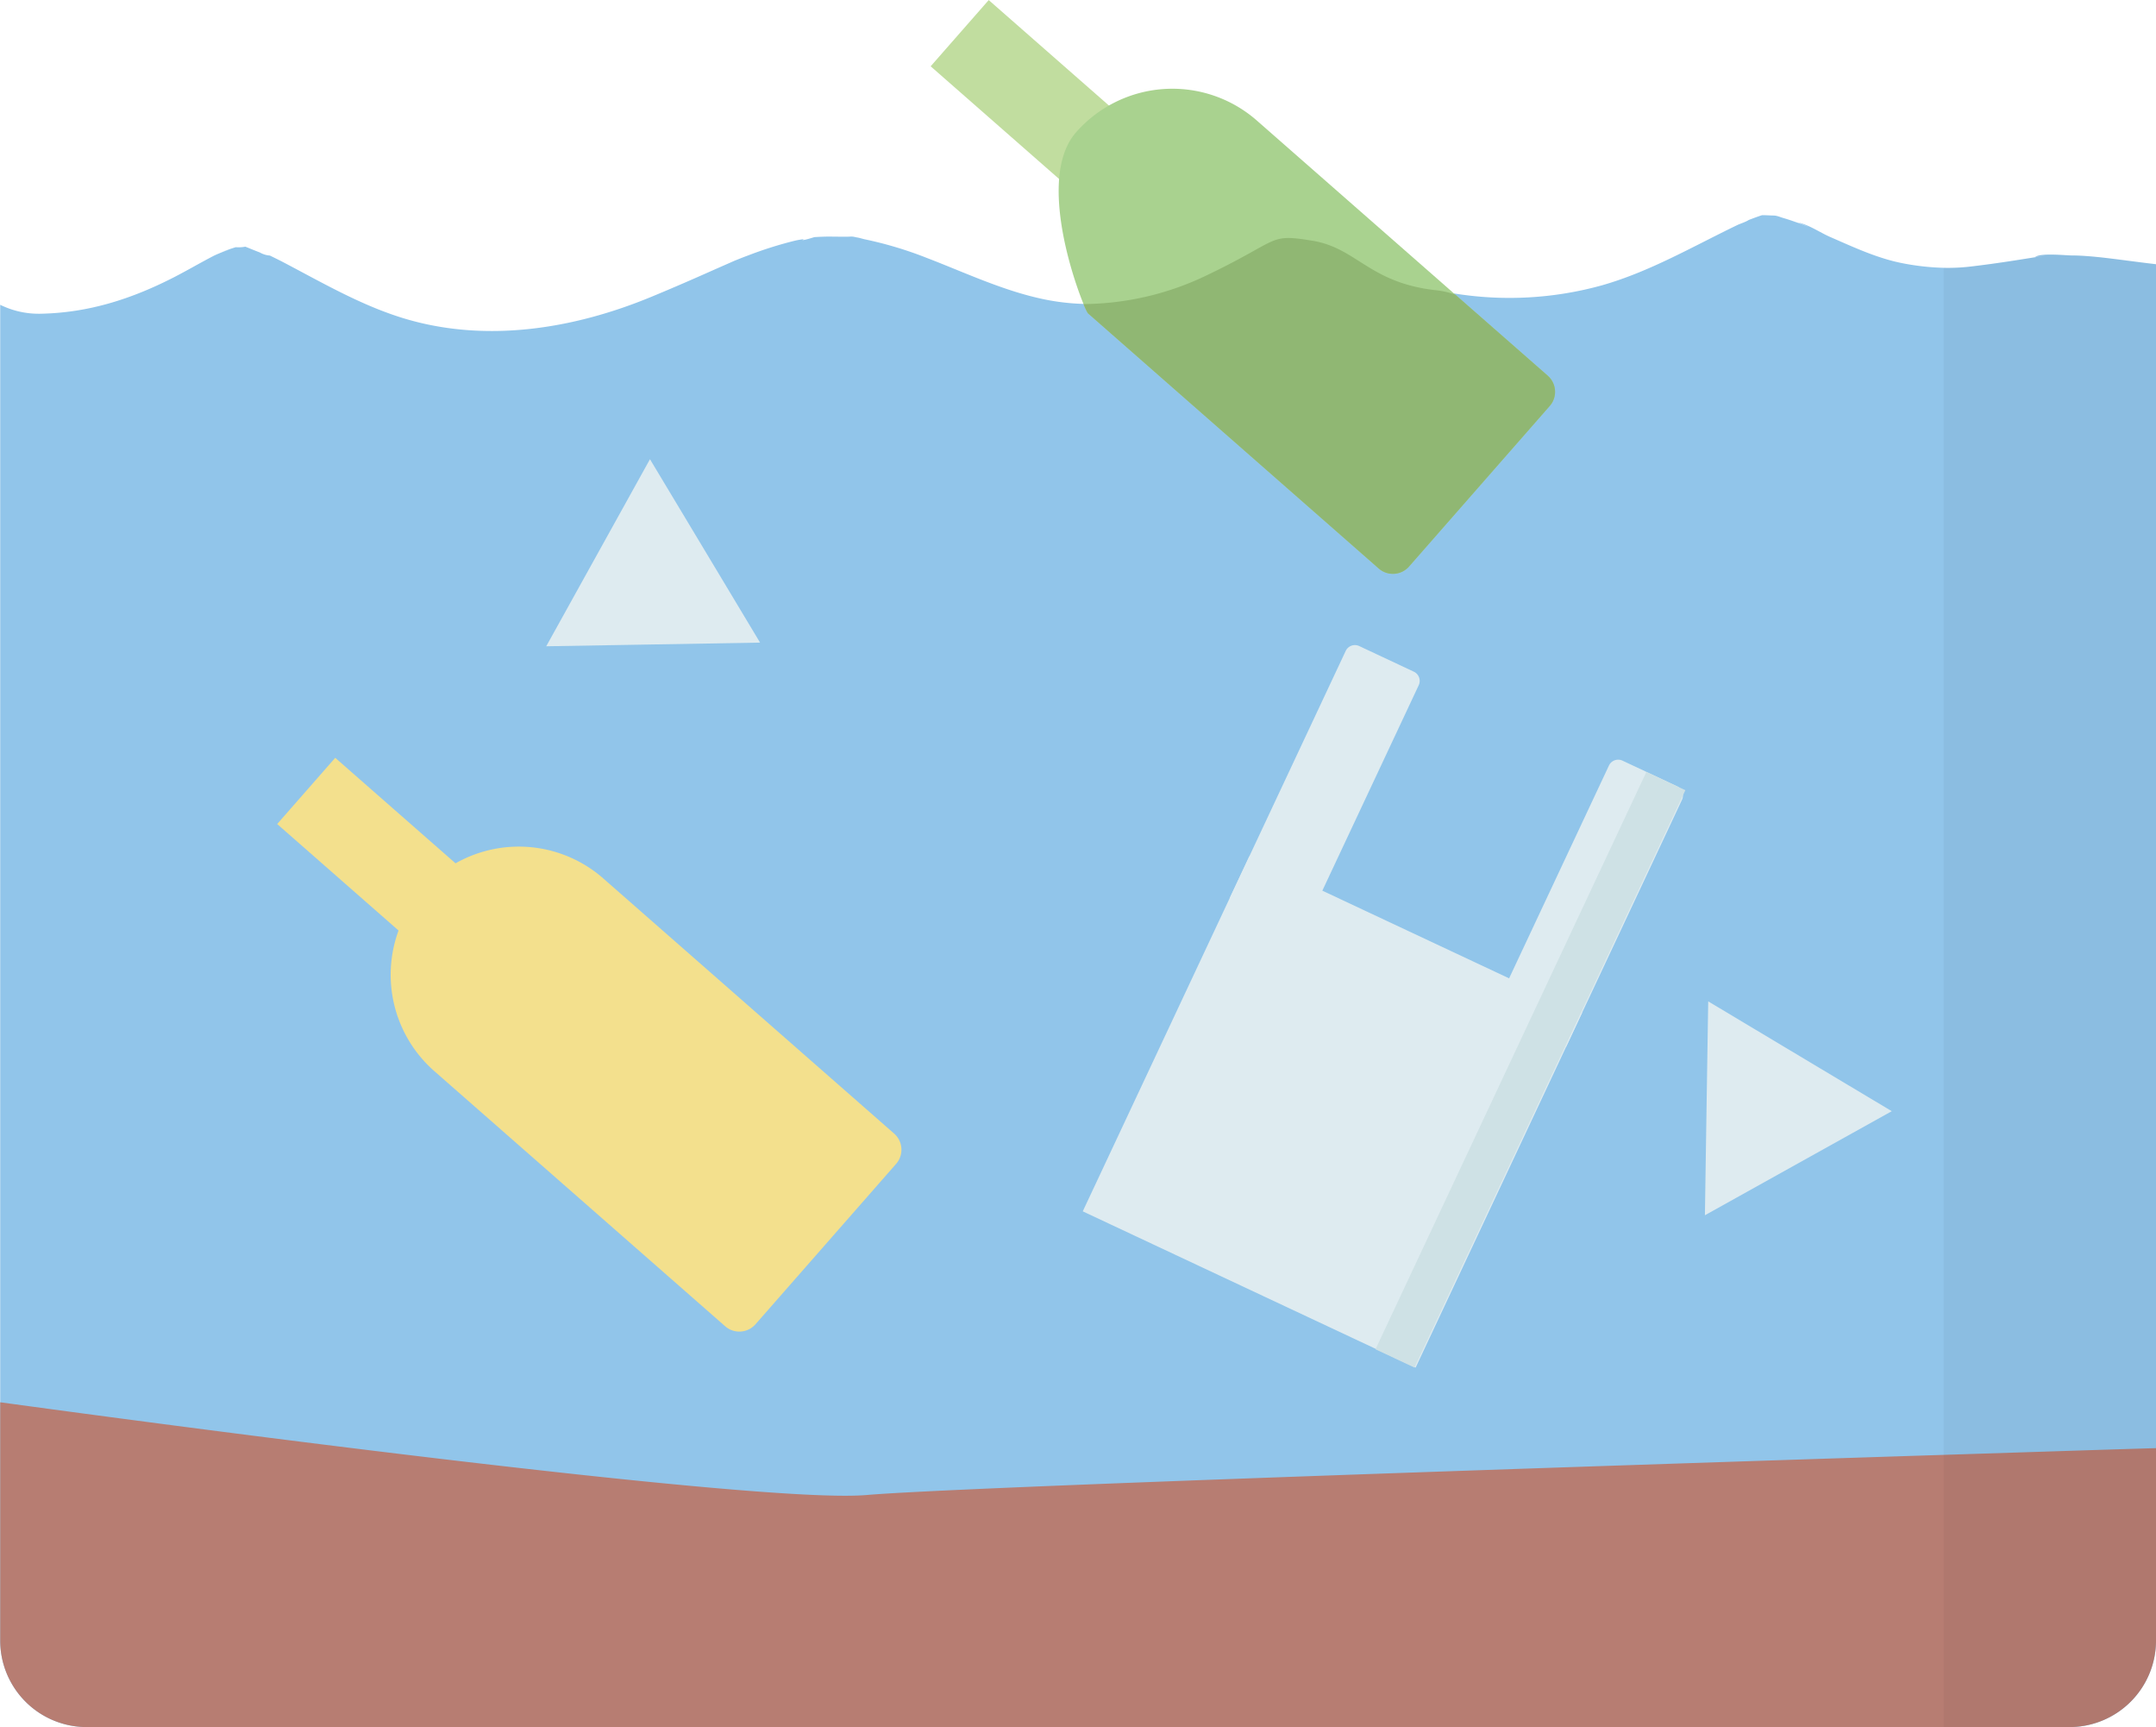 <svg id="Layer_1" data-name="Layer 1" xmlns="http://www.w3.org/2000/svg" viewBox="0 0 423.56 339.24"><defs><style>.cls-1{fill:#91c5ea;}.cls-2{fill:#b77d72;}.cls-3{fill:#f3e08d;}.cls-4{fill:#c1dd9f;}.cls-5{fill:#a9d28f;}.cls-6{fill:#90b773;}.cls-7{fill:#deebf0;}.cls-8{fill:#cee1e5;}.cls-9{opacity:0.04;}</style></defs><g id="ocean"><path class="cls-1" d="M461.78,132.27V402.58a17,17,0,0,1-17,17H55.26a17,17,0,0,1-17-17V140.24A17.14,17.14,0,0,0,46.07,142c9.45-.16,17.9-2.86,26.26-7.13,2.68-1.37,5.28-2.91,8-4.31a33.49,33.49,0,0,1,3.2-1.27l-1.92.58,2.91-.94a7.41,7.41,0,0,0,1.9-.1h0c.8.31,1.81.75,2.82,1.12a4.67,4.67,0,0,0,2,.62c.85.42,1.71.83,2.55,1.27,7.64,4,15.07,8.35,23.35,10.94,16.26,5.06,33.65,2.27,49.06-4.11,4.16-1.72,8.3-3.52,12.42-5.36l3.88-1.71c.85-.34,1.7-.69,2.56-1a76.91,76.91,0,0,1,9.21-2.92c.65-.16,1.32-.26,2-.36-.74.25-.6.43,1.94-.37,1-.06,1.91-.1,2.87-.1s3.54.05,4.14,0,.94.1,1.4.17,1.09.28,1.53.37A74.48,74.48,0,0,1,220.2,131c7.66,2.93,15.16,6.53,23.25,8.19a44.75,44.75,0,0,0,7.64.88,51.19,51.19,0,0,0,23.27-5.19c.46-.21.92-.45,1.38-.68l.18-.08c2.09-1.08,4.11-2.31,6.17-3.46,1-.58,2.09-1.12,3.15-1.65l.64-.14c1.21-.29,1.6-.63,1.42-.7l.5-.18c.94-.3,1.91-.53,2.85-.82a4.55,4.55,0,0,0,1.35,0h.68l.68,0,.81,0c.63.16,1.26.32,1.89.52s1.28.43,1.91.65l0,0c2.65,1.25,5.32,2.59,8,3.86a65.05,65.05,0,0,0,14.17,5.18h0c.41.09.83.17,1.25.24l1.27.21c.36.06.71.12,1.08.16A68,68,0,0,0,353,136.4c9.4-2.69,17.79-7.61,26.53-11.82.66-.31,1.58-.57,2.25-1,.5-.19,1.56-.6,2.61-.94h.13c.68,0,1.41.06,2.11.07s1.23.28,1.84.46c.84.24,1.67.52,2.49.81.53.18,1.05.37,1.57.58s.9.35,1.05.4l-2.09-.87c2.1.43,4.25,1.94,6.23,2.81,4.59,2,9.31,4.22,14.27,5.18a48.27,48.27,0,0,0,8.07.9,37.94,37.94,0,0,0,5.19-.24c2.94-.34,5.88-.76,8.8-1.21l3.47-.55,2-.31.61-.1-2.11.3c1.05-.85,5.87-.34,7.16-.32,1.79,0,3.58.16,5.36.33C454.29,131.29,458,131.84,461.78,132.27Z" transform="translate(-38.22 -80.38)"/><path class="cls-2" d="M461.78,364.8v37.78a17,17,0,0,1-17,17H55.26a17,17,0,0,1-17-17V355.79C64,359.32,187,375.88,208.53,374c17.27-1.5,142.1-5.66,211.53-7.88C439.5,365.5,454.6,365,461.78,364.8Z" transform="translate(-38.22 -80.38)"/></g><g id="bottle-2"><path class="cls-3" d="M160.86,237.25h0A25.17,25.17,0,0,1,186,262.42v76a4.22,4.22,0,0,1-4.22,4.22h-41.9a4.22,4.22,0,0,1-4.22-4.22v-76A25.17,25.17,0,0,1,160.86,237.25Z" transform="translate(-201.42 139.34) rotate(-48.75)"/><rect class="cls-3" x="105.93" y="228.37" width="17.3" height="43.12" transform="translate(-187.09 90.91) rotate(-48.75)"/></g><g id="bottle"><rect class="cls-4" x="234.31" y="79.54" width="17.3" height="43.12" transform="translate(-31.46 136.74) rotate(-48.75)"/><path class="cls-5" d="M343.07,159.59a4.91,4.91,0,0,1-.4.53l-27.62,31.51a4.22,4.22,0,0,1-6,.38L251.94,141.9a11,11,0,0,1-.85-1.8c-2.47-6-8.77-25.4-1.48-33.72a25.18,25.18,0,0,1,35.52-2.33l39,34.2,4.16,3.65,14,12.27A4.22,4.22,0,0,1,343.07,159.59Z" transform="translate(-38.22 -80.38)"/><path class="cls-6" d="M343.07,159.59a4.91,4.91,0,0,1-.4.53l-27.62,31.51a4.22,4.22,0,0,1-6,.38L251.94,141.9a11,11,0,0,1-.85-1.8,56.71,56.71,0,0,0,24.66-5.87c14.18-6.82,11.58-8,20.31-6.57s11.14,8.24,24.16,9.71a16.69,16.69,0,0,1,3.91.88l4.16,3.65,14,12.27A4.22,4.22,0,0,1,343.07,159.59Z" transform="translate(-38.22 -80.38)"/></g><g id="triangles"><polygon class="cls-7" points="149.32 126.21 128.32 126.57 107.31 126.93 117.5 108.56 127.69 90.19 138.51 108.2 149.32 126.21"/><polygon class="cls-7" points="371.65 218.24 353.29 228.46 334.94 238.68 335.26 217.68 335.59 196.67 353.62 207.46 371.65 218.24"/></g><g id="plastic-cover"><rect class="cls-7" x="261.48" y="262.67" width="77.01" height="72.24" transform="translate(-136.16 363.03) rotate(-64.86)"/><path class="cls-7" d="M344.61,229.67h11.82a2,2,0,0,1,2,2v53.55a0,0,0,0,1,0,0H342.58a0,0,0,0,1,0,0V231.7A2,2,0,0,1,344.61,229.67Z" transform="translate(104.38 -204.91) rotate(25.14)"/><path class="cls-7" d="M292.9,207.16h11.82a2,2,0,0,1,2,2v53.55a0,0,0,0,1,0,0H290.87a0,0,0,0,1,0,0V209.19A2,2,0,0,1,292.9,207.16Z" transform="translate(89.91 -185.07) rotate(25.14)"/><rect class="cls-8" x="276.26" y="286.26" width="125.26" height="8.46" transform="translate(-106.28 393.48) rotate(-64.86)"/></g><path class="cls-9" d="M461.78,132.27V402.58a17,17,0,0,1-17,17H420.06V133a37.94,37.94,0,0,0,5.19-.24c2.94-.34,5.88-.76,8.8-1.21l3.47-.55,2-.31.61-.1-2.11.3c1.05-.85,5.87-.34,7.16-.32,1.79,0,3.58.16,5.36.33C454.29,131.29,458,131.84,461.78,132.27Z" transform="translate(-38.22 -80.38)"/></svg>